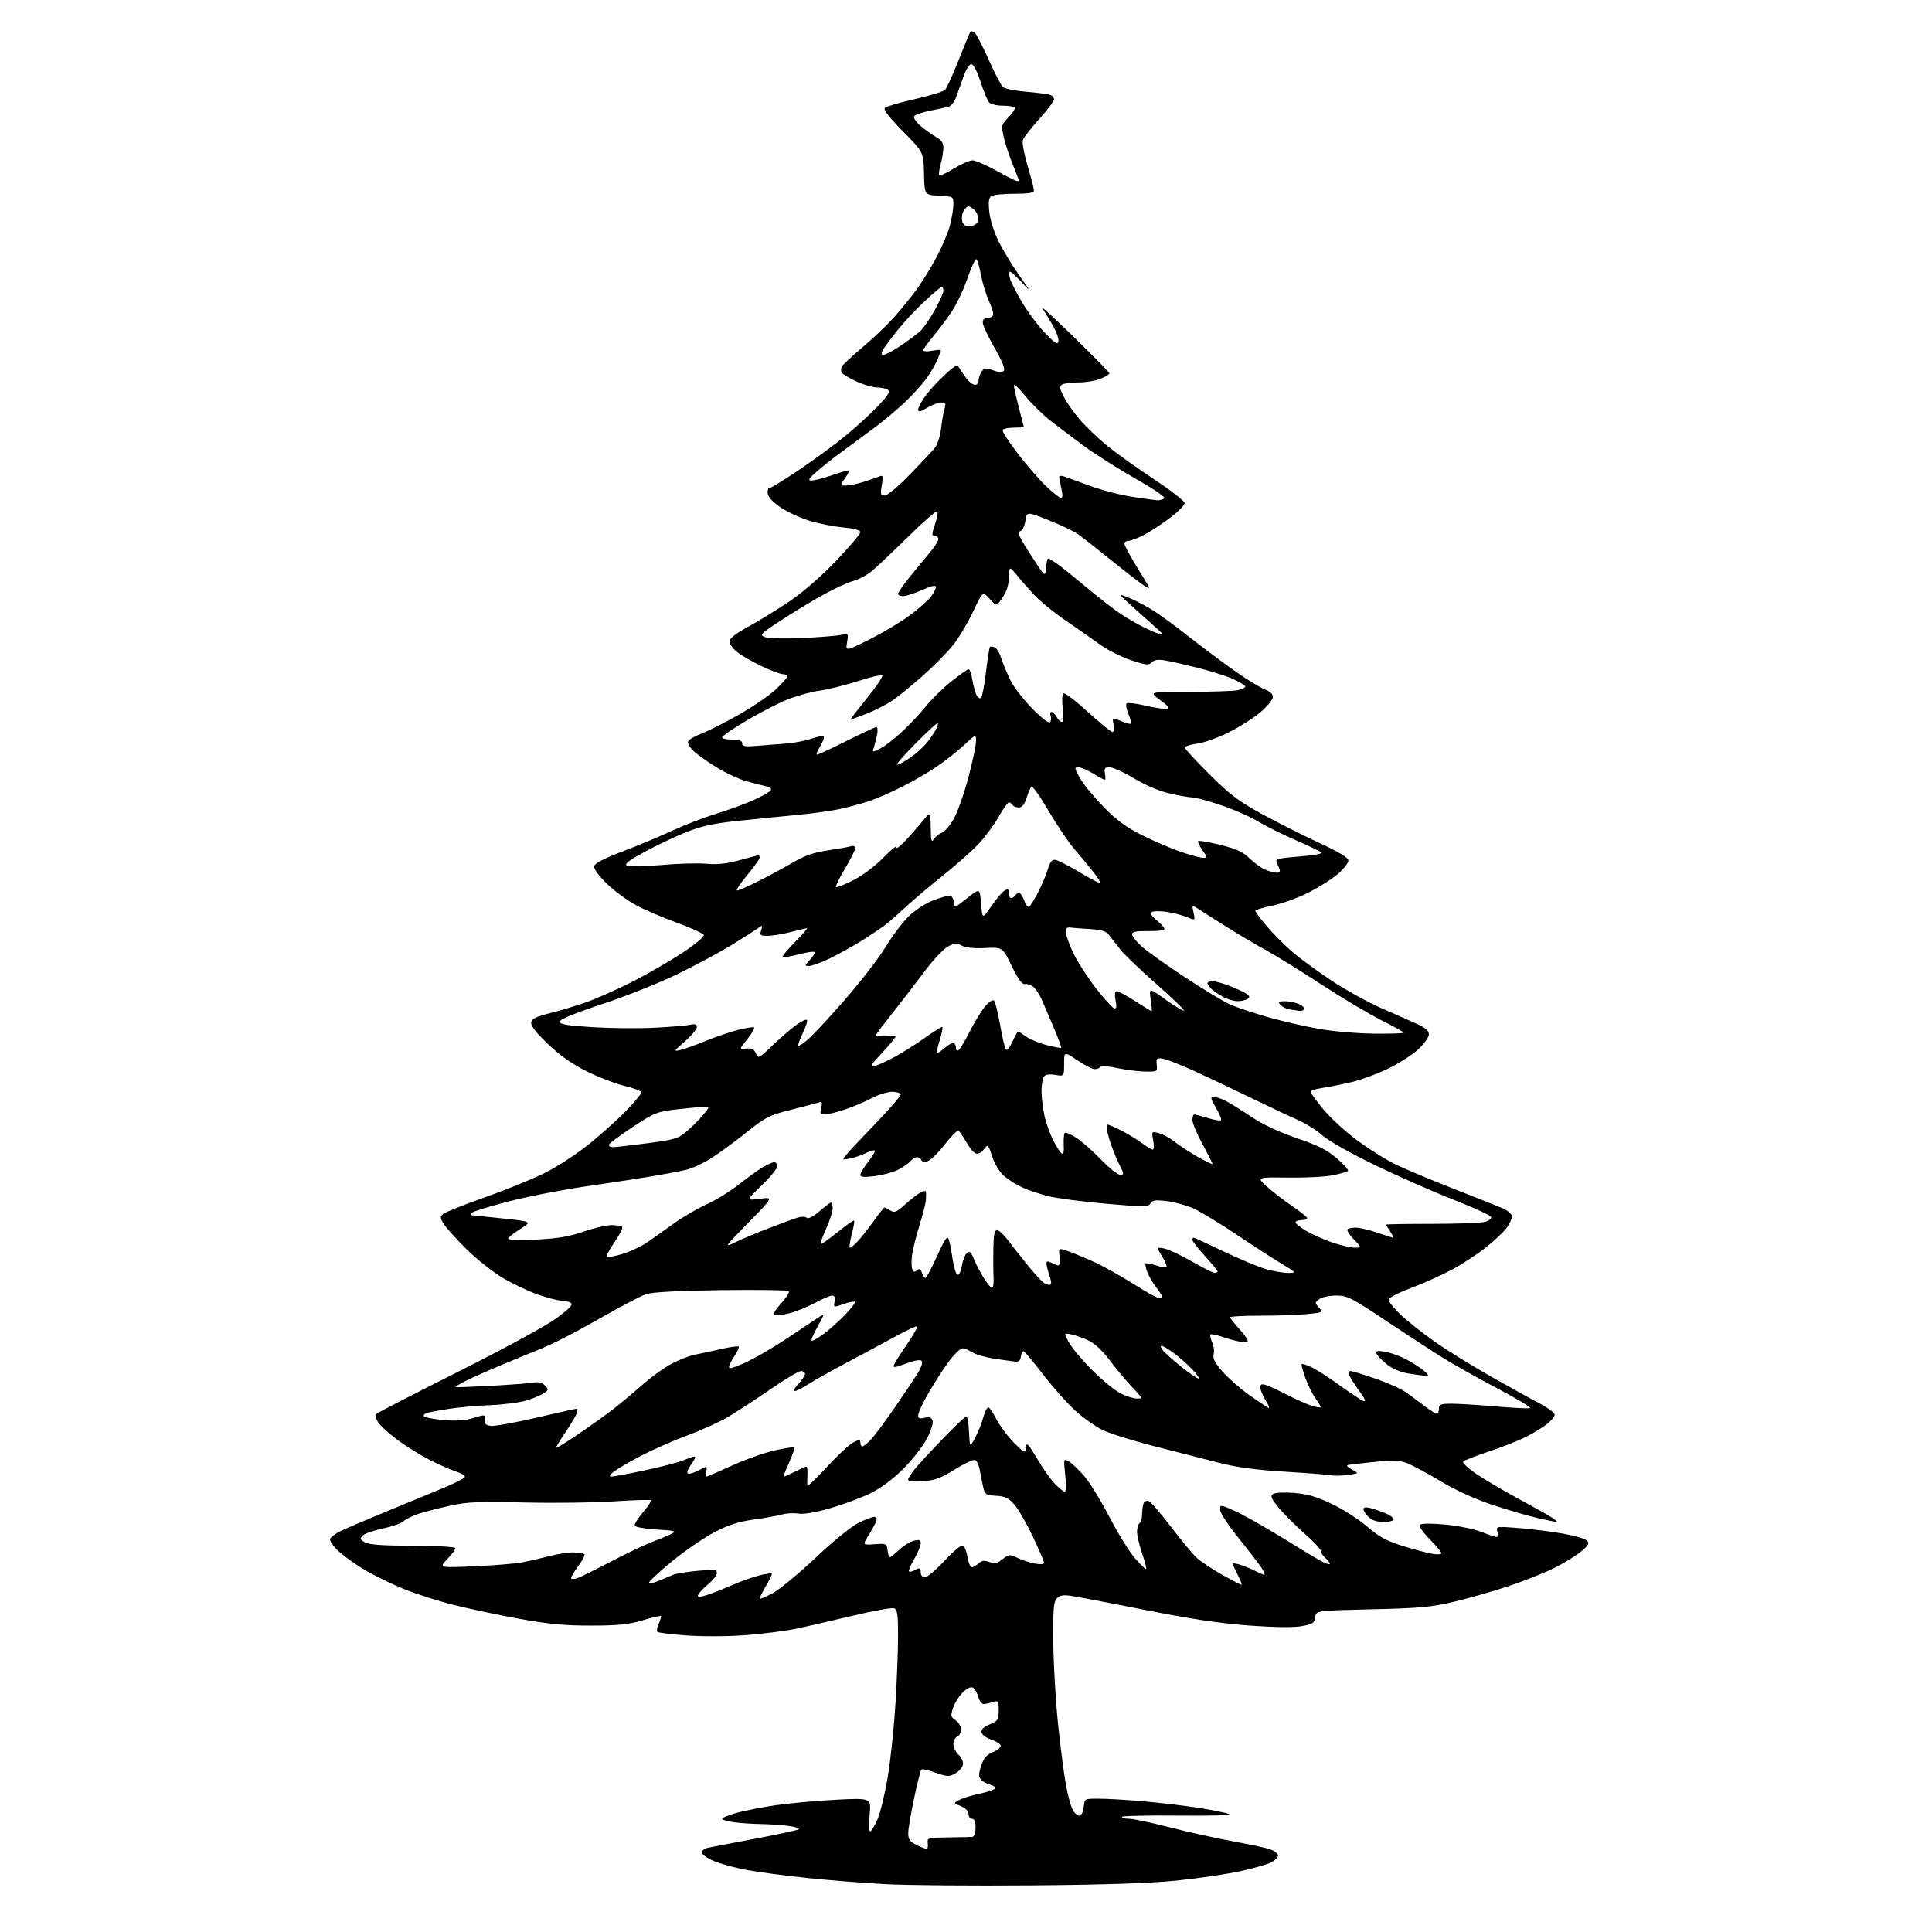 <?xml version="1.0" encoding="UTF-8" standalone="no"?>
<svg 
  version="1.1" 
  xmlns="http://www.w3.org/2000/svg" 
  xmlns:xlink="http://www.w3.org/1999/xlink" 
  xmlns:svg="http://www.w3.org/2000/svg"
  xmlns:rdf="http://www.w3.org/1999/02/22-rdf-syntax-ns#"
  xmlns:cc="http://creativecommons.org/ns#"
  xmlns:dc="http://purl.org/dc/elements/1.1/"
  viewBox="0 0 768 768"
  width="768"
  height="768"
>
<style>svg {background-color: white; }</style>"
<path stroke="none" fill="black" fill-rule="evenodd" d="M410.00,749.48C386.62,749.67 360.52,749.46 352.00,748.99C343.48,748.53 329.52,747.43 321.00,746.55C312.48,745.66 301.68,744.24 297.00,743.38C292.32,742.52 286.36,740.90 283.75,739.78C281.14,738.67 279.00,737.14 279.00,736.40C279.00,735.65 280.01,734.82 281.25,734.55C282.49,734.28 290.90,732.67 299.95,730.97C309.00,729.26 316.87,727.56 317.45,727.19C318.03,726.82 316.25,726.21 313.50,725.84C310.75,725.48 305.75,725.14 302.39,725.09C299.03,725.04 294.19,724.71 291.64,724.36C289.09,724.01 287.00,723.40 287.00,723.00C287.00,722.59 289.59,721.54 292.75,720.66C295.91,719.78 303.00,718.40 308.50,717.59C314.00,716.79 324.76,715.81 332.41,715.42C346.32,714.71 346.32,714.71 345.70,721.36C345.35,725.01 345.45,728.00 345.91,728.00C346.38,728.00 347.70,725.79 348.87,723.09C350.03,720.39 351.88,712.63 352.98,705.84C354.08,699.05 355.43,686.08 355.98,677.00C356.53,667.92 356.99,655.87 356.99,650.22C357.00,641.73 356.72,639.83 355.41,639.33C354.53,638.99 346.99,640.35 338.66,642.35C330.32,644.35 320.15,646.68 316.05,647.52C311.96,648.36 303.18,649.48 296.55,649.99C289.92,650.51 279.45,650.58 273.26,650.14C267.08,649.71 261.72,649.06 261.35,648.68C260.98,648.31 261.22,646.82 261.88,645.37C262.53,643.93 262.92,642.58 262.72,642.39C262.53,642.19 259.25,642.97 255.43,644.11C249.93,645.75 245.71,646.19 235.00,646.20C224.56,646.22 218.10,645.61 206.50,643.50C198.25,642.01 186.48,639.52 180.35,637.98C174.22,636.45 165.27,633.58 160.46,631.62C155.65,629.66 148.66,626.24 144.92,624.02C141.19,621.80 136.48,618.43 134.47,616.53C132.45,614.64 130.99,612.50 131.21,611.79C131.43,611.08 133.21,609.71 135.16,608.74C137.11,607.77 145.18,604.31 153.10,601.05C161.02,597.79 171.32,593.54 175.98,591.61C180.65,589.67 184.61,587.66 184.79,587.14C184.96,586.62 183.39,585.63 181.30,584.96C179.21,584.28 174.57,582.25 171.00,580.44C167.43,578.63 161.70,575.10 158.28,572.59C154.86,570.08 151.30,566.87 150.38,565.46C149.40,563.96 149.08,562.54 149.60,562.04C150.10,561.58 164.90,553.95 182.50,545.10C200.99,535.80 217.40,526.85 221.38,523.89C226.51,520.07 227.91,518.56 226.88,517.90C226.12,517.42 224.38,517.01 223.00,516.99C221.62,516.97 217.43,515.87 213.68,514.55C209.93,513.23 203.67,510.25 199.76,507.93C195.86,505.61 189.44,500.52 185.49,496.61C181.54,492.70 177.50,488.24 176.50,486.69C174.95,484.29 174.90,483.70 176.10,482.61C176.87,481.91 184.25,478.96 192.50,476.05C200.75,473.14 211.55,468.75 216.50,466.30C221.51,463.81 229.49,458.58 234.50,454.52C239.45,450.50 246.09,444.50 249.25,441.18C252.41,437.86 255.00,434.73 255.00,434.22C255.00,433.71 251.96,432.55 248.25,431.66C244.54,430.76 237.70,428.12 233.05,425.79C227.30,422.90 222.39,419.42 217.70,414.91C213.00,410.39 210.91,407.68 211.16,406.39C211.42,404.97 213.24,404.07 218.51,402.77C222.35,401.82 228.88,399.86 233.00,398.42C237.12,396.97 245.38,393.30 251.34,390.26C257.31,387.22 266.23,382.08 271.17,378.84C276.11,375.59 279.96,372.39 279.74,371.72C279.52,371.05 274.81,368.87 269.29,366.87C263.76,364.88 256.39,361.73 252.91,359.87C249.43,358.02 244.17,354.14 241.21,351.26C238.02,348.14 235.98,345.34 236.18,344.33C236.39,343.19 240.13,341.25 247.50,338.45C253.55,336.15 262.45,332.43 267.28,330.19C272.10,327.94 279.98,324.91 284.78,323.45C289.57,321.98 296.25,319.54 299.61,318.02C302.98,316.49 306.03,314.76 306.41,314.15C306.81,313.49 305.97,312.83 304.29,312.49C302.76,312.18 299.23,311.27 296.45,310.48C293.68,309.68 288.62,307.33 285.21,305.26C281.81,303.19 277.67,300.30 276.01,298.84C274.34,297.36 273.23,295.56 273.53,294.79C273.82,294.03 276.09,292.66 278.57,291.74C281.06,290.82 287.68,287.49 293.29,284.34C298.91,281.19 305.64,276.61 308.25,274.17C310.86,271.72 313.00,269.34 313.00,268.86C313.00,268.39 312.21,268.00 311.25,268.00C310.29,268.00 306.57,266.62 303.00,264.93C299.43,263.23 295.04,260.74 293.25,259.37C291.46,258.01 290.00,256.06 290.00,255.04C290.00,253.75 292.38,251.88 297.75,248.95C302.01,246.62 309.44,242.03 314.26,238.75C319.43,235.21 326.89,228.69 332.51,222.79C337.73,217.30 342.00,212.24 342.00,211.55C342.00,210.72 339.64,210.07 335.12,209.65C331.33,209.30 325.30,208.10 321.72,206.99C318.13,205.89 313.01,203.52 310.35,201.74C307.37,199.75 305.38,197.63 305.18,196.25C305.00,195.01 305.33,194.00 305.91,194.00C306.49,194.00 312.01,190.59 318.18,186.42C324.35,182.25 332.79,176.01 336.95,172.54C341.10,169.08 346.70,163.89 349.39,161.02C353.20,156.94 353.97,155.60 352.89,154.91C352.12,154.43 350.15,154.02 348.50,154.01C346.85,153.99 343.19,152.91 340.37,151.59C337.55,150.28 334.94,148.71 334.57,148.11C334.20,147.51 334.25,146.40 334.70,145.65C335.14,144.89 338.91,141.39 343.08,137.86C347.26,134.33 352.75,129.10 355.29,126.24C357.83,123.38 361.69,118.67 363.87,115.77C366.05,112.87 369.71,107.01 372.01,102.74C374.31,98.47 376.82,92.62 377.58,89.74C378.35,86.86 378.98,83.06 378.99,81.30C379.00,78.10 378.99,78.10 373.25,77.80C367.50,77.50 367.50,77.50 367.31,69.00C367.12,60.50 367.12,60.50 358.92,52.19C353.41,46.61 351.05,43.55 351.73,42.87C352.28,42.32 357.63,40.76 363.61,39.41C369.59,38.06 375.01,36.40 375.67,35.73C376.32,35.05 378.73,29.78 381.01,24.02C383.30,18.25 385.40,13.17 385.67,12.72C385.95,12.27 386.75,12.38 387.44,12.95C388.14,13.53 390.65,18.39 393.03,23.75C395.41,29.11 397.97,34.01 398.71,34.64C399.46,35.26 403.54,36.08 407.78,36.45C412.03,36.82 416.29,37.35 417.25,37.63C418.21,37.91 419.00,38.73 419.00,39.47C419.00,40.20 416.34,43.73 413.09,47.32C409.85,50.90 406.92,54.68 406.59,55.72C406.26,56.76 407.12,61.38 408.49,65.98C409.87,70.59 411.00,74.95 411.00,75.68C411.00,76.66 409.01,77.00 403.25,77.02C398.99,77.02 394.87,77.43 394.10,77.92C393.06,78.58 392.84,80.19 393.26,84.26C393.59,87.45 395.16,92.37 397.04,96.11C398.80,99.62 402.46,105.65 405.17,109.50C409.89,116.19 409.93,116.31 406.17,112.25C404.00,109.91 401.90,108.00 401.51,108.00C401.11,108.00 401.07,109.14 401.42,110.53C401.77,111.92 403.95,116.26 406.28,120.16C408.60,124.06 412.71,129.56 415.42,132.38C419.35,136.48 420.41,137.15 420.74,135.72C420.97,134.74 419.92,131.82 418.41,129.22C416.90,126.62 415.08,123.60 414.36,122.50C413.64,121.40 419.34,126.63 427.02,134.13C434.71,141.62 441.00,148.06 441.00,148.43C441.00,148.80 439.44,149.75 437.53,150.55C435.62,151.35 431.69,152.01 428.78,152.02C425.88,152.02 422.90,152.41 422.16,152.88C421.07,153.57 421.20,154.48 422.86,157.72C423.98,159.92 426.83,163.98 429.20,166.76C431.57,169.54 436.45,174.21 440.05,177.15C443.65,180.09 452.05,186.10 458.72,190.50C465.39,194.90 470.87,199.18 470.90,200.00C470.93,200.82 468.15,203.59 464.73,206.14C461.30,208.69 456.61,211.73 454.29,212.89C451.97,214.05 449.39,215.00 448.54,215.00C447.69,215.00 447.00,215.52 447.00,216.17C447.00,216.81 448.96,220.52 451.35,224.42C453.74,228.31 456.05,232.11 456.47,232.85C457.08,233.91 456.84,233.98 455.37,233.19C454.34,232.63 448.55,228.19 442.50,223.31C436.45,218.44 430.15,213.49 428.49,212.33C426.83,211.16 421.59,208.66 416.84,206.77C408.20,203.34 408.20,203.34 407.60,207.10C407.24,209.36 406.38,210.98 405.43,211.18C404.22,211.43 405.21,213.58 409.68,220.50C415.50,229.49 415.50,229.49 415.81,225.75C415.98,223.69 416.36,222.00 416.66,222.00C416.95,222.00 418.61,223.00 420.35,224.22C422.08,225.44 427.32,229.65 432.00,233.56C436.68,237.48 442.52,242.05 445.00,243.71C447.48,245.37 451.43,247.70 453.78,248.90C456.14,250.10 459.29,251.50 460.78,252.02C462.90,252.76 462.31,251.92 458.12,248.24C455.15,245.63 450.88,241.79 448.62,239.71C444.50,235.91 444.50,235.91 448.50,237.50C450.70,238.37 454.78,240.46 457.56,242.14C460.35,243.82 467.10,248.72 472.56,253.04C478.03,257.35 486.43,263.63 491.24,266.99C496.05,270.35 501.34,273.57 502.99,274.15C504.85,274.80 506.00,275.89 506.00,277.02C506.00,278.02 503.86,280.69 501.25,282.95C498.64,285.21 492.98,288.83 488.69,291.00C484.39,293.17 478.65,295.24 475.94,295.60C473.22,295.96 471.00,296.67 471.00,297.18C471.00,297.68 475.39,302.46 480.76,307.80C488.82,315.81 492.44,318.55 501.51,323.52C507.55,326.82 517.79,331.99 524.25,334.98C532.52,338.82 536.00,340.94 536.00,342.14C536.00,343.08 534.09,345.48 531.75,347.48C529.41,349.49 524.09,352.83 519.92,354.92C515.75,357.01 509.33,359.31 505.67,360.04C502.00,360.77 499.00,361.70 499.00,362.10C499.00,362.51 501.14,365.33 503.75,368.38C506.36,371.43 510.98,376.04 514.00,378.63C517.02,381.21 524.02,386.31 529.54,389.96C535.06,393.61 544.06,398.55 549.54,400.94C555.02,403.33 561.41,406.17 563.75,407.25C566.68,408.61 568.00,409.84 568.00,411.23C568.00,412.33 566.09,415.00 563.75,417.17C561.41,419.34 555.90,422.84 551.50,424.95C547.10,427.06 540.35,429.49 536.50,430.35C532.65,431.21 527.59,432.20 525.25,432.54C522.91,432.89 521.00,433.56 521.00,434.04C521.00,434.51 523.30,437.66 526.10,441.03C528.91,444.40 534.86,449.87 539.32,453.18C543.78,456.49 550.37,460.67 553.97,462.48C557.56,464.29 568.15,468.76 577.50,472.42C586.85,476.08 595.96,479.72 597.75,480.52C599.54,481.32 601.00,482.69 601.00,483.58C601.00,484.47 600.09,486.47 598.98,488.02C597.88,489.58 594.13,493.11 590.66,495.87C587.19,498.64 581.01,502.67 576.92,504.84C572.84,507.02 565.56,510.27 560.75,512.07C555.71,513.95 552.00,515.91 552.00,516.69C552.00,517.43 554.11,520.06 556.70,522.54C559.28,525.01 565.34,529.82 570.15,533.22C574.97,536.62 585.11,542.91 592.70,547.21C600.29,551.51 609.09,556.38 612.25,558.03C615.41,559.68 618.00,561.64 618.00,562.40C618.00,563.15 616.54,564.88 614.75,566.24C612.96,567.60 609.25,569.85 606.50,571.24C603.75,572.63 597.23,575.20 592.00,576.95C586.77,578.69 582.12,580.50 581.65,580.96C581.19,581.42 583.54,583.65 586.89,585.92C590.23,588.20 597.99,592.76 604.12,596.06C610.25,599.37 616.21,602.73 617.36,603.54C618.50,604.34 619.15,605.00 618.78,605.00C618.42,605.00 615.06,604.31 611.31,603.46C607.57,602.61 599.55,600.29 593.50,598.29C586.46,595.97 578.91,592.52 572.51,588.71C567.02,585.43 560.90,582.17 558.92,581.47C556.21,580.52 553.08,580.43 546.41,581.13C541.51,581.64 536.83,582.18 536.00,582.32C535.03,582.50 535.52,583.14 537.38,584.14C540.26,585.69 540.26,585.69 535.82,586.30C533.37,586.64 530.50,586.71 529.44,586.48C528.37,586.24 520.01,585.58 510.86,585.02C498.94,584.28 491.43,583.26 484.36,581.43C478.94,580.02 467.54,577.10 459.02,574.94C450.51,572.78 441.17,569.85 438.27,568.43C435.37,567.01 430.45,563.53 427.34,560.68C424.23,557.84 418.56,551.46 414.74,546.51C410.92,541.55 407.43,537.36 406.98,537.19C406.52,537.02 406.01,537.92 405.83,539.19C405.59,540.83 404.92,541.43 403.50,541.26C402.40,541.14 398.65,540.60 395.17,540.08C391.69,539.56 387.77,538.42 386.46,537.56C385.14,536.70 383.39,536.00 382.57,536.00C381.74,536.00 379.31,538.36 377.17,541.25C375.02,544.14 371.41,549.73 369.13,553.67C366.86,557.62 365.00,561.61 365.00,562.53C365.00,563.83 365.57,564.07 367.52,563.58C369.36,563.12 370.22,563.41 370.69,564.64C371.07,565.64 370.15,568.63 368.44,571.92C366.84,574.99 362.58,580.42 358.96,584.00C354.82,588.11 349.98,591.68 345.84,593.69C342.23,595.45 335.11,598.08 330.01,599.55C324.16,601.23 319.50,602.02 317.38,601.67C315.54,601.38 312.61,601.54 310.87,602.04C309.13,602.54 304.06,603.44 299.60,604.05C293.57,604.88 289.58,606.16 284.00,609.07C279.88,611.22 272.34,616.39 267.25,620.55C262.16,624.72 258.00,628.56 258.00,629.08C258.00,629.60 259.69,629.31 261.75,628.43C263.81,627.55 266.49,626.44 267.69,625.96C268.90,625.48 273.28,624.79 277.44,624.41C283.89,623.82 285.00,623.95 285.00,625.27C285.00,626.13 283.54,628.04 281.75,629.54C279.96,631.03 278.13,632.88 277.68,633.66C277.02,634.79 277.43,634.95 279.68,634.44C281.23,634.08 285.88,632.33 290.00,630.53C294.12,628.73 299.52,626.78 301.99,626.20C304.46,625.62 306.64,625.31 306.83,625.50C307.02,625.69 306.01,627.83 304.59,630.26C303.16,632.69 302.00,635.00 302.00,635.40C302.00,635.80 304.30,634.87 307.11,633.34C309.93,631.81 317.59,625.48 324.15,619.28C330.70,613.07 338.29,606.87 341.00,605.50C343.71,604.12 346.61,603.00 347.44,603.00C348.44,603.00 348.73,603.57 348.29,604.75C347.94,605.71 346.57,608.23 345.25,610.34C342.86,614.18 342.86,614.18 347.68,613.84C352.29,613.51 352.51,613.62 352.82,616.25C352.99,617.76 353.42,619.00 353.77,619.00C354.12,619.00 355.78,617.68 357.45,616.07C359.13,614.46 361.74,612.83 363.25,612.46C365.47,611.91 366.00,612.12 366.00,613.55C366.00,614.53 364.84,617.31 363.41,619.74C361.99,622.17 361.05,624.38 361.33,624.66C361.60,624.94 362.77,624.66 363.91,624.05C365.71,623.08 366.00,623.21 366.00,624.96C366.00,626.20 366.66,627.00 367.68,627.00C368.60,627.00 372.13,624.01 375.53,620.35C379.20,616.40 382.17,613.99 382.85,614.41C383.48,614.80 384.28,616.89 384.63,619.06C384.97,621.23 385.73,623.00 386.30,623.00C386.87,623.00 388.10,622.31 389.03,621.47C390.31,620.31 391.34,620.18 393.29,620.92C395.35,621.70 396.38,621.49 398.52,619.81C401.03,617.83 401.36,617.80 404.49,619.29C406.31,620.16 409.42,621.18 411.40,621.55C413.66,621.97 415.00,621.84 415.00,621.18C415.00,620.61 413.01,615.95 410.57,610.82C408.13,605.69 404.85,600.00 403.28,598.17C400.93,595.43 399.62,594.79 396.00,594.60C392.03,594.40 391.53,594.09 390.90,591.44C390.51,589.82 389.90,586.79 389.54,584.70C389.18,582.61 388.30,580.67 387.59,580.39C386.87,580.12 383.23,581.81 379.51,584.14C374.02,587.58 371.62,588.47 366.87,588.82C362.96,589.10 361.00,588.87 361.00,588.12C361.00,587.51 362.66,585.09 364.69,582.75C366.72,580.41 371.77,575.01 375.92,570.75C380.06,566.49 383.78,563.00 384.18,563.00C384.58,563.00 385.04,565.81 385.20,569.25C385.50,575.50 385.50,575.50 387.65,571.49C388.83,569.29 390.31,565.57 390.94,563.21C391.58,560.86 392.53,559.21 393.06,559.54C393.59,559.87 394.95,561.95 396.09,564.17C397.22,566.38 399.97,570.18 402.20,572.60C404.43,575.02 406.65,577.00 407.13,577.00C407.61,577.00 408.00,575.99 408.00,574.77C408.00,573.23 409.28,574.72 412.07,579.52C414.30,583.36 417.54,587.96 419.26,589.75C420.98,591.54 422.79,593.00 423.28,593.00C423.77,593.00 423.85,590.08 423.45,586.40C422.76,579.98 422.80,579.82 424.77,580.88C425.88,581.47 428.60,584.01 430.81,586.52C433.01,589.02 437.60,596.44 441.00,603.00C444.40,609.56 449.00,616.99 451.22,619.51C453.43,622.03 455.42,623.92 455.63,623.71C455.83,623.50 455.10,620.71 454.00,617.51C452.90,614.31 452.00,610.43 452.00,608.90C452.00,607.37 452.45,605.84 453.00,605.50C453.55,605.16 454.00,603.60 454.00,602.02C454.00,600.45 454.26,598.48 454.58,597.64C454.91,596.80 455.83,596.38 456.65,596.69C457.46,597.01 461.42,601.59 465.45,606.88C469.47,612.17 474.06,617.70 475.63,619.17C477.21,620.65 481.75,623.68 485.72,625.92C489.69,628.17 493.19,630.00 493.49,630.00C493.79,630.00 493.13,628.22 492.02,626.04C490.91,623.86 490.00,621.87 490.00,621.61C490.00,621.35 491.26,621.50 492.81,621.95C494.35,622.39 497.03,623.48 498.76,624.38C500.49,625.27 502.20,626.00 502.57,626.00C502.93,626.00 502.44,624.76 501.47,623.25C500.49,621.74 496.39,616.41 492.35,611.40C488.31,606.40 485.00,601.34 485.00,600.16C485.00,598.03 485.00,598.03 490.69,600.54C493.82,601.93 502.04,606.54 508.94,610.79C515.85,615.05 522.99,619.35 524.82,620.36C526.64,621.37 528.34,622.00 528.58,621.76C528.82,621.52 528.11,620.50 527.01,619.51C525.90,618.51 525.00,617.14 525.00,616.47C525.00,615.79 522.07,612.67 518.49,609.53C514.91,606.39 510.33,601.80 508.31,599.33C505.29,595.65 504.89,594.67 506.07,593.87C506.87,593.32 510.56,593.14 514.50,593.46C519.77,593.89 523.48,594.98 529.50,597.86C533.90,599.96 540.20,604.01 543.50,606.86C548.30,611.00 551.15,612.54 557.77,614.58C562.31,615.98 567.60,617.39 569.52,617.70C571.43,618.01 573.00,617.88 573.00,617.42C573.00,616.95 570.88,614.42 568.29,611.79C565.36,608.81 563.95,606.67 564.54,606.10C565.11,605.55 569.17,605.53 574.59,606.05C579.59,606.52 586.02,607.83 588.88,608.95C591.74,610.08 594.47,611.00 594.94,611.00C595.42,611.00 595.56,610.03 595.25,608.85C594.70,606.73 594.82,606.71 603.59,607.41C608.49,607.79 616.32,608.77 620.98,609.57C625.65,610.38 630.07,611.64 630.81,612.38C631.94,613.51 631.54,614.23 628.37,616.85C626.29,618.56 621.42,621.53 617.54,623.44C613.67,625.34 605.62,628.54 599.65,630.53C593.68,632.52 584.00,635.29 578.15,636.68C568.98,638.86 564.41,639.28 545.31,639.72C523.11,640.24 523.11,640.24 522.81,642.86C522.54,645.16 521.87,645.61 517.50,646.41C514.27,647.01 506.84,646.92 496.50,646.17C485.10,645.34 473.16,643.54 455.00,639.93C440.98,637.15 427.68,634.62 425.46,634.33C422.36,633.91 421.08,634.20 419.96,635.56C418.80,636.96 418.54,640.52 418.70,653.08C418.80,661.74 419.63,675.95 420.52,684.66C421.42,693.37 422.82,704.32 423.63,709.00C424.44,713.67 425.78,718.54 426.61,719.81C427.45,721.08 428.66,721.95 429.31,721.74C429.97,721.52 430.64,719.92 430.81,718.17C431.13,715.02 431.16,715.00 436.81,715.01C439.94,715.01 447.68,715.46 454.00,716.00C460.32,716.54 470.17,717.70 475.89,718.57C481.60,719.45 487.23,720.57 488.39,721.06C489.70,721.61 482.03,721.87 468.25,721.73C456.01,721.60 446.00,721.84 446.00,722.25C446.00,722.66 447.29,723.00 448.88,723.00C450.46,723.00 457.77,724.54 465.13,726.43C472.48,728.32 483.77,730.81 490.21,731.97C496.65,733.13 503.28,734.55 504.96,735.14C506.63,735.72 508.00,736.82 508.00,737.57C508.00,738.33 506.76,739.59 505.25,740.37C503.74,741.15 498.12,742.73 492.78,743.89C487.43,745.05 476.18,746.70 467.78,747.56C457.37,748.63 438.95,749.24 410.00,749.48zM368.31,734.98C368.76,734.99 368.98,733.99 368.81,732.75C368.51,730.57 368.78,730.50 377.00,730.41C381.68,730.37 386.02,730.25 386.65,730.16C387.28,730.07 387.80,728.42 387.80,726.50C387.80,724.17 387.33,723.00 386.40,723.00C385.63,723.00 385.00,722.15 385.00,721.12C385.00,719.97 383.82,718.76 381.98,717.99C378.95,716.74 378.95,716.74 381.44,715.45C382.81,714.74 386.41,713.64 389.45,713.01C392.48,712.38 395.22,711.46 395.52,710.96C395.83,710.47 394.96,709.78 393.58,709.43C392.21,709.09 390.55,708.16 389.89,707.37C388.97,706.26 389.00,705.03 390.03,701.91C391.04,698.85 392.18,697.53 394.77,696.45C396.64,695.67 398.00,694.49 397.78,693.83C397.56,693.18 395.83,692.12 393.94,691.48C392.05,690.84 390.35,689.57 390.17,688.64C389.95,687.51 391.01,686.48 393.42,685.47C396.69,684.10 397.00,683.62 397.00,679.92C397.00,676.17 396.83,675.92 394.75,676.58C393.51,676.98 391.87,677.34 391.10,677.40C390.32,677.45 389.33,676.19 388.89,674.59C388.45,672.98 387.51,671.31 386.80,670.88C386.00,670.38 384.50,671.06 382.78,672.71C381.28,674.15 379.52,676.92 378.88,678.86C377.82,682.06 377.92,682.53 379.86,683.82C381.04,684.60 382.00,686.27 382.00,687.51C382.00,688.76 381.32,690.05 380.50,690.36C379.68,690.68 379.00,692.01 379.00,693.31C379.00,694.62 379.92,696.52 381.04,697.54C382.17,698.56 382.96,700.30 382.79,701.41C382.63,702.52 381.27,704.12 379.77,704.96C377.29,706.35 376.58,706.32 371.93,704.67C369.12,703.67 366.56,703.10 366.25,703.41C365.94,703.72 364.65,708.82 363.39,714.74C362.12,720.66 361.06,726.91 361.04,728.63C361.01,731.17 361.60,732.05 364.25,733.35C366.04,734.23 367.87,734.96 368.31,734.98zM229.25,627.43C230.49,627.04 236.45,624.11 242.50,620.93C248.55,617.74 255.97,614.19 259.00,613.04C262.02,611.89 265.59,610.39 266.92,609.72C269.06,608.64 268.39,608.44 261.00,608.00C256.41,607.73 252.50,607.03 252.31,606.45C252.12,605.87 253.60,603.49 255.60,601.15C257.60,598.82 259.00,596.67 258.72,596.39C258.43,596.10 251.74,596.30 243.85,596.82C235.96,597.35 220.00,597.54 208.39,597.26C190.88,596.83 185.93,597.03 179.39,598.43C175.05,599.37 169.36,600.81 166.74,601.65C164.12,602.49 161.29,603.85 160.47,604.68C159.64,605.51 155.95,606.81 152.27,607.58C148.60,608.35 144.95,609.62 144.18,610.39C142.96,611.61 143.10,611.99 145.13,613.12C146.81,614.05 152.35,614.44 164.25,614.46C174.16,614.49 181.00,614.89 181.00,615.45C181.00,615.98 179.54,617.94 177.75,619.83C174.50,623.25 174.50,623.25 188.62,622.62C196.38,622.28 204.93,621.58 207.62,621.06C210.30,620.54 215.33,619.38 218.80,618.49C222.26,617.59 226.54,616.98 228.30,617.12C230.06,617.27 231.85,617.56 232.28,617.77C232.71,617.98 231.70,620.01 230.03,622.27C228.36,624.54 227.00,626.79 227.00,627.26C227.00,627.74 228.01,627.82 229.25,627.43zM550.00,605.00C547.33,605.00 545.33,604.33 544.00,603.00C542.90,601.90 542.00,600.50 542.00,599.89C542.00,599.19 542.98,599.03 544.69,599.46C546.18,599.83 548.88,600.76 550.69,601.52C552.51,602.28 554.00,603.37 554.00,603.95C554.00,604.53 552.20,605.00 550.00,605.00zM328.63,583.21C332.82,578.66 337.53,574.26 339.12,573.44C341.69,572.11 342.00,572.11 342.00,573.47C342.00,574.31 342.37,575.00 342.81,575.00C343.26,575.00 344.79,573.76 346.21,572.25C347.62,570.74 351.90,565.00 355.70,559.50C359.50,554.00 363.65,547.78 364.93,545.68C366.33,543.37 366.89,541.49 366.34,540.94C365.79,540.39 363.31,540.84 360.09,542.06C355.95,543.63 354.88,543.77 355.30,542.67C355.60,541.89 357.92,538.21 360.46,534.50C363.00,530.79 364.86,527.53 364.59,527.26C364.32,526.99 360.59,528.70 356.30,531.07C352.01,533.43 343.32,538.11 337.00,541.46C330.68,544.81 323.60,548.78 321.27,550.28C318.94,551.78 316.50,553.00 315.83,553.00C315.17,553.00 315.84,551.74 317.31,550.20C318.79,548.65 320.00,546.85 320.00,546.20C320.00,545.54 319.29,545.00 318.41,545.00C317.54,545.00 312.02,548.30 306.16,552.33C300.30,556.36 292.80,561.26 289.50,563.22C286.20,565.18 279.00,568.45 273.50,570.49C268.00,572.53 259.68,576.18 255.00,578.61C250.32,581.03 245.38,583.91 244.00,584.99C242.33,586.30 242.00,586.96 243.00,586.97C243.82,586.98 249.82,585.86 256.31,584.48C262.81,583.10 269.73,581.31 271.68,580.49C273.64,579.67 275.65,579.00 276.15,579.00C276.65,579.00 276.07,580.34 274.85,581.99C273.64,583.63 272.95,585.28 273.32,585.65C273.69,586.02 275.23,585.70 276.75,584.94C278.26,584.19 279.91,583.38 280.40,583.15C280.90,582.92 281.05,583.69 280.75,584.87C280.44,586.04 280.44,587.00 280.74,587.00C281.04,587.00 285.61,585.03 290.89,582.62C296.18,580.21 303.82,577.49 307.88,576.58C311.93,575.67 315.47,575.13 315.73,575.40C315.99,575.66 315.06,578.38 313.66,581.44C312.26,584.50 311.33,587.00 311.60,587.00C311.86,587.00 313.84,586.10 316.00,585.00C318.16,583.90 320.20,583.00 320.54,583.00C320.88,583.00 321.07,584.46 320.98,586.25C320.88,588.04 320.85,589.95 320.91,590.50C320.98,591.05 324.45,587.77 328.63,583.21zM228.75,570.86C233.01,568.00 239.20,563.62 242.50,561.13C245.80,558.64 251.40,554.00 254.95,550.83C258.50,547.66 263.90,543.75 266.95,542.14C270.00,540.53 274.07,538.92 276.00,538.56C277.93,538.20 282.56,537.20 286.30,536.34C290.04,535.47 293.34,535.01 293.64,535.30C293.93,535.60 293.01,537.57 291.58,539.67C290.07,541.88 289.43,543.64 290.06,543.85C290.65,544.05 294.04,542.78 297.60,541.02C301.16,539.27 307.55,535.54 311.79,532.74C316.03,529.93 321.44,526.33 323.81,524.73C328.12,521.82 328.12,521.82 324.96,527.41C323.23,530.49 322.23,533.00 322.75,533.00C323.27,533.00 325.45,531.70 327.60,530.12C329.74,528.53 333.50,525.17 335.94,522.64C338.38,520.11 340.14,517.80 339.84,517.51C339.55,517.22 337.51,517.61 335.31,518.39C331.33,519.79 331.32,519.79 331.77,517.40C332.09,515.77 331.77,515.00 330.79,515.00C330.00,515.00 326.91,516.32 323.93,517.93C320.94,519.54 316.39,521.39 313.81,522.03C311.23,522.68 308.57,523.02 307.89,522.80C307.12,522.54 308.09,520.79 310.47,518.17C312.57,515.85 313.95,513.62 313.56,513.22C313.16,512.83 301.06,512.66 286.67,512.85C269.36,513.09 259.27,513.63 256.87,514.45C254.87,515.13 247.67,518.85 240.87,522.73C234.07,526.60 225.80,531.09 222.50,532.71C219.20,534.33 214.93,536.26 213.00,536.99C211.07,537.73 204.88,540.27 199.24,542.65C193.59,545.03 187.13,547.91 184.89,549.06C182.64,550.20 180.96,551.25 181.15,551.39C181.34,551.52 187.80,551.29 195.50,550.87C203.20,550.44 210.72,549.87 212.21,549.58C213.96,549.25 215.51,549.65 216.57,550.72C218.10,552.25 218.09,552.46 216.38,553.71C215.36,554.45 212.28,555.77 209.52,556.64C206.76,557.50 200.22,558.37 195.00,558.57C189.78,558.77 182.35,559.43 178.50,560.04C174.65,560.65 170.71,561.37 169.74,561.65C168.76,561.92 168.21,562.52 168.49,562.99C168.78,563.45 172.27,564.12 176.26,564.48C181.38,564.93 184.88,564.70 188.22,563.67C192.84,562.24 192.93,562.26 192.72,564.36C192.55,566.01 193.12,566.57 195.18,566.81C196.65,566.98 204.75,565.52 213.18,563.56C221.60,561.60 228.82,560.00 229.22,560.00C229.61,560.00 229.66,560.79 229.32,561.75C228.98,562.71 226.97,566.08 224.85,569.24C222.73,572.39 221.00,575.22 221.00,575.52C221.00,575.82 224.49,573.72 228.75,570.86zM571.15,562.00C571.62,562.00 572.00,561.10 572.00,560.00C572.00,558.27 572.67,558.00 576.95,558.00C579.67,558.00 587.55,558.48 594.47,559.08C601.39,559.67 607.57,559.98 608.21,559.76C608.85,559.55 603.12,556.08 595.48,552.06C587.83,548.04 577.96,542.49 573.54,539.73C569.12,536.97 558.85,530.28 550.72,524.86C537.16,515.82 535.53,515.00 531.16,515.00C528.53,515.00 525.51,515.63 524.45,516.41C522.61,517.76 522.60,517.90 524.29,519.76C526.01,521.67 525.91,521.72 519.88,522.36C516.48,522.71 508.15,523.00 501.35,523.00C494.56,523.00 489.00,523.28 489.00,523.63C489.00,523.97 490.57,526.00 492.50,528.13C494.43,530.26 496.00,532.44 496.00,532.98C496.00,533.54 494.62,533.68 492.75,533.32C490.96,532.97 487.74,532.08 485.59,531.33C483.45,530.59 481.46,530.21 481.18,530.49C480.90,530.76 481.20,532.14 481.84,533.55C482.48,534.96 482.76,537.12 482.45,538.35C482.03,540.02 482.95,541.80 486.05,545.32C488.34,547.92 492.98,552.00 496.36,554.37C499.74,556.75 503.15,559.06 503.94,559.52C504.85,560.05 504.57,559.04 503.19,556.81C501.99,554.86 501.00,552.50 501.00,551.56C501.00,550.26 501.52,550.03 503.25,550.58C504.49,550.97 508.43,552.80 512.01,554.65C515.59,556.49 519.98,558.42 521.76,558.93C523.54,559.44 525.00,559.62 525.00,559.33C525.00,559.05 524.05,557.48 522.89,555.85C521.74,554.23 519.95,550.59 518.91,547.76C517.88,544.94 517.22,542.45 517.44,542.23C517.66,542.01 519.45,542.60 521.43,543.53C523.40,544.47 528.69,547.88 533.16,551.12C537.64,554.35 541.74,557.00 542.28,557.00C542.81,557.00 542.50,555.99 541.60,554.75C540.69,553.51 539.07,551.15 537.98,549.50C536.90,547.85 536.01,546.16 536.00,545.75C536.00,545.34 536.41,545.00 536.92,545.00C537.43,545.00 541.77,546.34 546.58,547.97C551.38,549.61 556.93,552.08 558.91,553.48C560.88,554.87 564.25,557.36 566.40,559.01C568.54,560.65 570.68,562.00 571.15,562.00zM451.96,555.96C454.28,556.00 454.16,555.72 449.90,551.25C447.41,548.64 443.48,543.92 441.16,540.76C438.79,537.53 435.31,534.19 433.22,533.13C431.18,532.09 427.98,530.92 426.13,530.52C422.75,529.79 422.75,529.79 425.01,533.80C426.25,536.00 430.46,540.99 434.38,544.87C438.30,548.76 443.30,552.83 445.50,553.93C447.70,555.02 450.61,555.94 451.96,555.96zM476.45,548.00C476.97,548.00 475.84,546.37 473.95,544.38C472.05,542.38 468.74,539.46 466.60,537.88C464.45,536.29 462.25,535.00 461.69,535.00C461.14,535.00 461.55,535.97 462.60,537.15C463.64,538.33 466.98,541.26 470.00,543.65C473.02,546.04 475.93,548.00 476.45,548.00zM566.50,546.85C565.40,546.80 562.30,546.40 559.61,545.95C556.65,545.45 553.33,544.00 551.18,542.25C549.22,540.68 547.43,538.78 547.18,538.04C546.84,537.01 547.59,536.83 550.39,537.29C552.40,537.61 556.01,538.86 558.40,540.06C560.80,541.26 564.05,543.29 565.63,544.58C568.11,546.61 568.23,546.92 566.50,546.85zM460.70,516.00C461.41,516.00 462.00,515.74 462.00,515.43C462.00,515.12 460.91,513.43 459.57,511.68C458.23,509.93 456.64,507.19 456.04,505.61C455.44,504.02 455.15,502.52 455.41,502.26C455.66,502.01 457.50,502.34 459.50,503.00C461.50,503.66 463.38,503.95 463.68,503.65C463.98,503.35 463.20,501.43 461.93,499.39C459.64,495.68 459.64,495.68 462.82,496.31C464.58,496.67 469.54,498.99 473.85,501.48C478.17,503.96 482.21,506.00 482.85,506.00C483.48,506.00 484.00,505.73 484.00,505.39C484.00,505.05 481.75,502.32 479.00,499.31C476.25,496.30 474.00,493.43 474.00,492.92C474.00,492.41 474.23,492.00 474.51,492.00C474.79,492.00 480.07,494.43 486.26,497.40C492.44,500.36 499.94,503.51 502.93,504.40C505.92,505.28 509.97,506.00 511.93,506.00C515.50,505.99 515.50,505.99 509.50,502.38C506.20,500.39 498.10,495.15 491.50,490.73C484.90,486.31 477.25,481.67 474.50,480.42C471.75,479.17 466.96,477.85 463.86,477.47C459.26,476.92 458.05,477.09 457.32,478.39C456.51,479.83 454.91,479.84 439.48,478.48C430.15,477.66 419.86,476.31 416.62,475.48C413.37,474.65 408.87,473.15 406.61,472.14C404.35,471.14 401.07,469.11 399.32,467.63C397.38,465.99 395.48,462.95 394.44,459.82C392.75,454.74 392.72,454.71 391.08,456.90C390.08,458.23 388.80,458.86 387.87,458.50C387.01,458.18 385.32,456.14 384.11,453.98C382.90,451.83 381.51,449.81 381.02,449.51C380.54,449.21 378.08,451.65 375.56,454.92C373.04,458.19 369.99,461.18 368.79,461.57C367.46,461.99 366.44,461.82 366.21,461.13C366.00,460.51 365.25,460.00 364.54,460.00C363.83,460.00 362.66,460.71 361.94,461.57C361.22,462.44 359.02,463.97 357.06,464.97C355.09,465.97 350.90,467.12 347.74,467.51C343.50,468.04 342.00,467.91 342.00,467.01C342.00,466.34 343.40,464.01 345.12,461.85C346.84,459.68 348.00,457.67 347.71,457.38C347.42,457.09 345.91,457.51 344.34,458.31C342.78,459.11 339.93,460.09 338.00,460.50C334.50,461.23 334.50,461.23 336.99,458.37C338.36,456.79 343.64,451.18 348.74,445.89C353.83,440.60 358.00,435.77 358.00,435.14C358.00,434.51 356.49,434.00 354.65,434.00C352.81,434.00 349.17,435.13 346.56,436.52C343.95,437.91 339.17,439.93 335.94,441.02C332.71,442.11 329.10,443.00 327.92,443.00C326.11,443.00 325.88,442.60 326.44,440.37C327.04,437.99 326.89,437.80 324.80,438.42C323.54,438.80 318.54,440.11 313.70,441.34C305.79,443.35 304.07,444.24 296.70,450.16C292.19,453.79 285.95,458.38 282.82,460.36C279.70,462.35 275.20,464.43 272.82,465.00C270.45,465.57 264.45,466.72 259.50,467.55C254.55,468.38 242.62,470.20 233.00,471.59C223.38,472.98 209.43,475.70 202.00,477.64C194.57,479.58 188.07,481.58 187.55,482.08C186.95,482.66 186.95,483.02 187.55,483.07C188.07,483.10 193.68,483.69 200.00,484.37C211.50,485.60 211.50,485.60 206.78,488.55C204.19,490.17 202.05,491.90 202.03,492.40C202.01,492.91 206.84,493.06 213.25,492.74C221.72,492.33 226.33,491.55 231.92,489.59C236.01,488.17 241.04,487.00 243.12,487.00C245.19,487.00 247.11,487.36 247.38,487.81C247.65,488.25 246.25,490.95 244.26,493.80C242.28,496.65 240.91,499.24 241.23,499.56C241.54,499.88 244.19,499.43 247.12,498.56C250.04,497.69 254.25,495.80 256.47,494.35C258.68,492.91 263.49,489.53 267.14,486.85C270.79,484.17 276.87,480.58 280.64,478.87C284.41,477.16 290.20,473.62 293.50,471.01C296.80,468.39 301.07,465.30 303.00,464.13C304.93,462.96 307.06,462.01 307.75,462.00C308.44,462.00 309.00,462.72 309.00,463.61C309.00,464.50 306.19,467.93 302.75,471.24C296.51,477.26 296.51,477.26 302.00,476.54C307.50,475.82 307.50,475.82 297.50,486.01C288.20,495.48 287.80,496.04 291.85,494.03C294.24,492.84 300.31,490.27 305.35,488.33C310.38,486.38 315.69,484.43 317.15,484.00C318.61,483.55 320.20,483.60 320.71,484.11C321.26,484.66 323.25,483.62 325.72,481.51C327.97,479.58 330.08,478.00 330.41,478.00C330.73,478.00 331.00,479.07 331.00,480.38C331.00,481.69 329.83,485.32 328.40,488.44C326.97,491.57 325.98,494.31 326.20,494.53C326.42,494.76 329.42,492.66 332.87,489.87C336.32,487.08 339.31,484.98 339.53,485.20C339.75,485.41 339.31,487.93 338.55,490.80C337.80,493.66 337.51,496.00 337.90,496.00C338.30,496.00 339.76,494.76 341.14,493.25C342.52,491.74 345.35,488.14 347.41,485.25C349.48,482.36 351.36,480.00 351.60,480.00C351.83,480.00 352.88,480.54 353.93,481.19C355.56,482.21 356.41,481.86 359.83,478.77C362.03,476.79 364.76,474.66 365.91,474.05C367.06,473.43 368.05,473.28 368.11,473.71C368.17,474.15 368.15,475.62 368.06,477.00C367.96,478.38 366.83,482.88 365.53,487.00C364.24,491.12 362.91,496.38 362.59,498.67C362.27,500.96 362.28,503.56 362.62,504.45C363.07,505.64 363.57,505.77 364.53,504.97C365.51,504.16 365.99,504.40 366.48,505.95C366.84,507.08 367.46,508.00 367.86,508.00C368.26,508.00 370.34,504.10 372.48,499.34C375.52,492.60 376.54,491.11 377.10,492.59C377.50,493.64 378.20,497.17 378.66,500.43C379.12,503.68 380.00,506.51 380.62,506.71C381.25,506.92 382.00,505.38 382.36,503.17C382.70,501.02 383.60,498.74 384.36,498.11C385.47,497.20 386.00,497.62 387.02,500.23C387.73,502.03 389.47,505.41 390.90,507.75C392.33,510.08 393.88,512.00 394.34,512.00C394.80,512.00 395.08,510.09 394.96,507.75C394.83,505.41 394.79,500.24 394.87,496.25C394.96,490.98 395.36,489.00 396.32,489.00C397.05,489.00 398.96,490.74 400.57,492.86C402.18,494.99 405.87,499.67 408.76,503.26C411.65,506.85 414.76,510.08 415.65,510.42C416.55,510.77 417.50,510.83 417.76,510.57C418.02,510.31 417.73,508.66 417.12,506.90C416.50,505.14 416.00,503.08 416.00,502.32C416.00,501.26 416.45,501.17 417.93,501.96C419.00,502.53 420.26,503.00 420.73,503.00C421.21,503.00 421.41,501.43 421.19,499.51C420.78,496.01 420.78,496.01 424.64,497.38C426.76,498.13 431.43,500.07 435.00,501.70C438.57,503.32 445.53,507.20 450.45,510.32C455.37,513.45 459.98,516.00 460.70,516.00zM538.45,495.97C541.39,496.00 541.39,496.00 538.18,492.68C536.41,490.86 535.27,489.06 535.65,488.68C536.03,488.31 537.54,488.00 539.01,488.00C540.48,488.00 544.30,488.90 547.50,490.00C550.70,491.10 553.52,492.00 553.77,492.00C554.02,492.00 553.50,490.89 552.62,489.54C551.73,488.18 551.00,486.94 551.00,486.79C551.00,486.63 559.21,486.50 569.25,486.50C579.29,486.50 588.77,486.15 590.32,485.71C591.87,485.28 592.97,484.40 592.76,483.77C592.54,483.13 585.87,480.07 577.93,476.96C570.00,473.86 555.91,467.65 546.63,463.17C537.06,458.54 528.02,453.45 525.75,451.39C523.54,449.40 519.21,446.66 516.12,445.30C513.03,443.95 504.65,439.99 497.50,436.52C490.35,433.04 480.00,428.14 474.50,425.63C469.00,423.12 463.38,420.94 462.00,420.78C459.81,420.53 459.54,420.84 459.82,423.25C460.13,425.92 460.00,426.00 455.32,425.96C452.67,425.95 447.68,425.32 444.23,424.59C440.75,423.84 437.73,423.63 437.43,424.12C437.13,424.60 436.12,425.00 435.18,425.00C434.24,425.00 431.12,423.41 428.24,421.47C423.00,417.95 423.00,417.95 423.00,422.91C423.00,427.87 423.00,427.87 419.40,427.29C416.89,426.88 415.53,427.13 414.92,428.10C414.43,428.87 414.02,431.39 414.02,433.70C414.01,436.01 414.51,440.29 415.12,443.20C415.74,446.12 417.31,450.61 418.61,453.18C419.90,455.75 421.44,458.15 422.03,458.52C422.73,458.95 423.01,457.78 422.85,455.11C422.72,452.88 422.92,450.75 423.29,450.38C423.66,450.01 425.76,450.90 427.97,452.36C430.17,453.82 434.57,457.71 437.74,461.00C440.91,464.29 444.30,466.99 445.27,467.00C446.90,467.00 446.87,466.66 444.86,462.75C443.66,460.41 441.90,455.91 440.93,452.75C439.97,449.59 439.61,447.00 440.12,447.00C440.64,447.00 443.19,448.09 445.78,449.42C448.38,450.75 452.05,453.00 453.94,454.42C455.84,455.84 457.77,457.00 458.24,457.00C458.71,457.00 458.78,455.36 458.41,453.36C457.73,449.74 457.75,449.72 460.61,450.42C462.20,450.81 465.08,452.38 467.02,453.92C468.95,455.46 473.11,458.18 476.27,459.96C479.42,461.74 482.00,462.95 482.00,462.66C482.00,462.36 480.21,458.83 478.01,454.81C475.82,450.79 474.02,446.49 474.01,445.25C474.01,444.01 474.34,443.00 474.75,443.01C475.16,443.02 477.60,443.66 480.16,444.44C482.72,445.21 485.07,445.60 485.37,445.29C485.68,444.99 484.78,442.77 483.37,440.37C481.21,436.69 481.07,436.00 482.45,436.00C483.36,436.00 485.54,436.74 487.30,437.65C489.06,438.55 493.65,441.41 497.50,443.99C501.97,446.99 508.47,450.04 515.50,452.44C524.08,455.36 527.60,457.15 531.49,460.53C534.23,462.91 536.20,465.14 535.86,465.47C535.53,465.81 532.83,466.58 529.88,467.18C526.92,467.79 518.88,468.21 512.00,468.12C499.50,467.95 499.50,467.95 503.50,471.58C505.70,473.58 510.06,476.96 513.19,479.10C516.32,481.24 519.16,483.44 519.50,484.00C519.85,484.57 519.02,485.00 517.56,485.00C516.15,485.00 515.00,485.41 515.00,485.90C515.00,486.40 516.93,487.94 519.28,489.32C521.64,490.70 526.25,492.75 529.53,493.88C532.81,495.01 536.83,495.95 538.45,495.97zM243.79,456.00C244.78,456.00 250.92,455.30 257.45,454.44C268.26,453.03 269.64,452.61 273.02,449.69C275.07,447.94 277.96,445.04 279.46,443.25C282.18,440.00 282.18,440.00 279.84,440.01C278.55,440.01 273.71,440.45 269.09,440.98C261.13,441.90 260.17,442.28 251.34,448.11C246.20,451.49 242.00,454.65 242.00,455.13C242.00,455.61 242.81,456.00 243.79,456.00zM346.87,424.00C347.52,424.00 350.77,422.63 354.09,420.96C357.40,419.28 363.28,415.65 367.16,412.89C371.03,410.13 374.38,408.05 374.60,408.27C374.82,408.49 374.34,410.86 373.54,413.54C372.73,416.22 372.21,418.54 372.38,418.71C372.54,418.87 373.96,417.91 375.53,416.56C377.09,415.22 378.74,414.34 379.19,414.62C379.63,414.89 380.00,415.79 380.00,416.62C380.00,417.44 380.46,417.83 381.02,417.48C381.59,417.14 383.58,413.80 385.46,410.08C387.34,406.36 390.09,401.86 391.57,400.09C393.13,398.25 394.65,397.25 395.16,397.76C395.64,398.24 396.73,402.66 397.59,407.57C398.44,412.48 399.48,416.85 399.90,417.28C400.32,417.71 401.48,416.25 402.49,414.03C403.49,411.81 404.48,410.00 404.69,410.00C404.91,410.00 406.30,410.90 407.79,412.00C409.28,413.09 412.97,414.63 416.00,415.41C419.02,416.20 421.64,416.69 421.82,416.51C422.00,416.33 420.74,412.88 419.02,408.84C417.30,404.80 415.18,399.83 414.31,397.78C413.44,395.73 411.93,393.34 410.96,392.46C409.99,391.59 408.44,391.01 407.51,391.18C406.29,391.41 404.83,389.45 402.17,384.00C398.50,376.50 398.50,376.50 391.62,376.85C387.26,377.07 383.85,376.72 382.32,375.90C380.25,374.80 379.41,374.86 376.70,376.34C374.94,377.30 370.58,382.00 367.02,386.79C363.45,391.58 358.02,398.65 354.95,402.50C351.87,406.35 349.00,410.12 348.55,410.87C347.90,411.96 348.58,412.15 351.87,411.84C354.14,411.62 356.00,411.71 356.00,412.03C356.00,412.35 354.54,414.22 352.75,416.18C350.96,418.14 348.64,420.70 347.60,421.87C346.49,423.10 346.19,424.00 346.87,424.00zM306.98,415.67C310.02,412.76 314.22,409.12 316.32,407.58C318.41,406.05 320.41,405.08 320.75,405.42C321.10,405.76 320.37,408.11 319.14,410.64C317.91,413.17 317.10,415.43 317.33,415.66C317.56,415.89 319.24,414.83 321.07,413.29C322.90,411.76 329.51,404.65 335.77,397.50C342.02,390.35 349.32,380.90 352.00,376.50C354.68,372.10 358.84,366.58 361.25,364.22C363.68,361.85 367.94,359.07 370.82,357.97C373.68,356.89 376.66,356.00 377.44,356.00C378.23,356.00 379.01,357.12 379.18,358.48C379.50,360.97 379.50,360.97 384.50,357.00C389.50,353.04 389.50,353.04 390.00,359.22C390.50,365.39 390.50,365.39 394.00,360.29C395.93,357.48 398.29,354.69 399.25,354.08C400.70,353.17 401.00,353.33 401.00,354.99C401.00,356.10 401.42,357.00 401.94,357.00C402.46,357.00 403.16,356.55 403.50,356.00C403.84,355.45 404.56,355.00 405.11,355.00C405.66,355.00 406.57,356.35 407.15,358.00C407.72,359.65 408.61,360.74 409.12,360.43C409.62,360.11 411.23,357.53 412.68,354.68C414.14,351.83 415.87,347.70 416.54,345.50C417.47,342.45 418.20,341.58 419.63,341.84C420.66,342.02 424.82,344.16 428.88,346.59C432.93,349.01 436.68,351.00 437.19,351.00C437.71,351.00 436.42,348.86 434.33,346.25C432.24,343.64 428.79,339.48 426.65,337.00C424.52,334.52 420.06,327.86 416.74,322.19C413.43,316.52 410.38,312.25 409.98,312.69C409.57,313.14 408.70,315.19 408.04,317.25C407.22,319.81 406.26,321.00 404.98,321.00C403.96,321.00 402.84,320.55 402.50,320.00C402.16,319.45 401.50,319.00 401.04,319.00C400.57,319.00 398.76,321.53 397.01,324.63C395.27,327.73 391.73,332.52 389.17,335.29C386.60,338.05 380.28,343.68 375.13,347.79C369.98,351.91 363.45,357.41 360.63,360.02C357.81,362.63 354.15,365.86 352.50,367.19C350.85,368.53 346.39,371.56 342.58,373.93C338.77,376.30 332.92,379.54 329.58,381.12C326.24,382.70 322.63,384.00 321.58,384.00C319.79,384.00 319.82,383.82 322.00,381.50C323.29,380.13 324.09,378.75 323.78,378.44C323.47,378.13 320.60,378.56 317.40,379.40C314.20,380.24 311.37,380.70 311.10,380.43C310.83,380.17 313.05,377.49 316.02,374.48C319.00,371.46 321.13,369.00 320.76,369.00C320.40,369.00 317.51,369.68 314.34,370.50C311.17,371.32 307.07,372.00 305.22,372.00C302.21,372.00 301.94,371.77 302.57,369.79C303.25,367.64 303.21,367.62 300.88,369.27C299.57,370.20 294.90,373.16 290.50,375.86C286.10,378.55 276.65,383.62 269.50,387.12C262.35,390.62 248.85,396.01 239.50,399.11C228.38,402.78 222.50,405.21 222.50,406.11C222.50,407.18 225.47,407.68 235.50,408.31C242.65,408.75 253.68,408.86 260.00,408.54C266.32,408.23 272.74,407.70 274.25,407.37C276.32,406.92 277.00,407.15 277.00,408.31C277.00,409.15 274.86,411.70 272.25,413.97C267.73,417.88 267.65,418.05 270.50,417.38C272.15,416.99 276.62,415.38 280.44,413.81C284.26,412.24 290.05,410.27 293.30,409.42C296.56,408.58 299.47,408.14 299.78,408.44C300.08,408.75 298.86,410.84 297.05,413.09C293.77,417.17 293.77,417.17 296.63,416.84C298.83,416.58 299.73,417.03 300.48,418.74C301.44,420.91 301.63,420.82 306.98,415.67zM546.25,410.88C552.71,410.95 558.00,410.78 558.00,410.51C558.00,410.24 554.01,408.02 549.14,405.57C544.27,403.13 533.52,396.71 525.24,391.31C516.96,385.92 507.11,379.82 503.34,377.77C499.58,375.72 492.68,371.64 488.00,368.71C483.32,365.78 478.21,362.54 476.63,361.50C473.76,359.61 473.76,359.61 474.45,362.79C475.15,365.96 475.15,365.96 471.83,364.58C470.00,363.81 466.39,362.88 463.82,362.49C461.25,362.11 458.59,362.13 457.92,362.55C457.07,363.07 457.73,364.15 460.09,366.08C461.96,367.60 463.18,369.15 462.80,369.53C462.43,369.91 459.39,370.18 456.06,370.13C451.57,370.07 450.00,370.40 450.00,371.41C450.00,372.16 451.73,374.33 453.84,376.24C455.96,378.15 463.72,383.67 471.09,388.51C478.47,393.34 486.51,398.20 488.97,399.30C491.43,400.39 498.18,402.64 503.97,404.30C509.76,405.95 519.00,408.08 524.50,409.03C530.00,409.98 539.79,410.82 546.25,410.88zM457.81,401.98C457.98,401.99 457.81,399.89 457.42,397.31C456.72,392.62 456.72,392.62 463.43,397.41C467.12,400.04 470.36,401.98 470.63,401.71C470.89,401.44 465.91,396.64 459.54,391.04C453.18,385.44 446.74,379.27 445.24,377.33C443.73,375.39 441.79,372.87 440.91,371.74C439.70,370.17 437.93,369.60 433.41,369.33C430.16,369.13 426.60,368.86 425.50,368.73C423.91,368.55 423.55,369.02 423.76,371.00C423.91,372.38 425.36,376.20 426.98,379.50C428.61,382.80 432.55,388.84 435.72,392.93C438.90,397.01 442.09,400.55 442.82,400.78C443.82,401.11 443.97,400.35 443.45,397.61C443.00,395.16 443.15,394.00 443.93,394.00C444.56,394.00 447.87,395.79 451.29,397.98C454.70,400.17 457.64,401.97 457.81,401.98zM516.69,401.85C516.04,401.77 514.30,401.52 512.82,401.29C511.35,401.07 509.61,400.23 508.95,399.44C507.95,398.24 508.27,398.00 510.83,398.00C512.52,398.00 515.04,398.52 516.42,399.15C517.81,399.78 518.70,400.68 518.41,401.15C518.12,401.62 517.35,401.93 516.69,401.85zM492.00,397.98C490.62,397.98 488.15,397.28 486.50,396.42C484.85,395.56 482.72,394.15 481.75,393.28C480.79,392.40 480.00,391.31 480.00,390.85C480.00,390.38 480.88,390.00 481.96,390.00C483.04,390.00 486.30,390.94 489.21,392.08C492.12,393.23 495.08,394.65 495.79,395.24C496.86,396.13 496.86,396.47 495.80,397.15C495.08,397.60 493.38,397.97 492.00,397.98zM292.99,354.00C293.57,354.00 297.30,352.37 301.27,350.38C305.25,348.39 311.43,345.05 315.00,342.96C319.81,340.15 323.45,338.87 329.00,338.05C333.12,337.44 337.29,336.70 338.25,336.40C339.27,336.09 340.00,336.39 340.00,337.12C340.00,337.82 338.16,341.48 335.91,345.27C333.66,349.05 332.04,352.37 332.31,352.64C332.58,352.91 335.65,351.69 339.13,349.93C342.83,348.07 347.85,344.30 351.20,340.88C354.35,337.66 356.68,335.80 356.37,336.76C356.06,337.72 357.53,336.68 359.65,334.46C361.77,332.24 364.94,328.64 366.70,326.46C369.89,322.50 369.89,322.50 369.98,329.00C370.04,334.05 370.30,335.10 371.11,333.69C371.69,332.70 373.15,331.51 374.36,331.05C375.57,330.59 377.79,327.96 379.29,325.20C380.79,322.45 383.36,315.09 385.00,308.85C386.64,302.61 387.99,296.20 387.99,294.61C388.00,291.73 388.00,291.73 383.25,296.16C380.64,298.60 375.70,302.50 372.27,304.82C368.84,307.15 362.54,310.79 358.27,312.91C354.00,315.04 348.40,317.48 345.84,318.34C343.28,319.21 338.30,320.58 334.78,321.40C331.25,322.22 323.00,323.39 316.43,324.00C309.87,324.61 299.10,325.69 292.50,326.40C283.37,327.37 278.58,328.45 272.50,330.91C268.10,332.69 260.72,336.20 256.11,338.70C249.87,342.09 248.10,343.48 249.21,344.10C250.04,344.56 256.07,344.46 262.61,343.88C269.15,343.29 277.28,343.06 280.68,343.36C285.14,343.76 288.83,343.37 293.92,341.96C297.80,340.88 301.21,340.00 301.49,340.00C301.77,340.00 302.00,340.43 302.00,340.95C302.00,341.47 299.73,344.62 296.96,347.95C294.19,351.28 292.40,354.00 292.99,354.00zM507.36,346.92C508.63,346.97 509.02,346.52 508.61,345.50C508.27,344.68 507.74,343.37 507.43,342.60C506.98,341.48 508.82,341.05 516.51,340.47C521.84,340.07 525.77,339.37 525.30,338.90C524.83,338.43 520.18,336.20 514.97,333.94C509.76,331.68 503.00,328.32 499.95,326.46C496.89,324.61 490.30,321.72 485.30,320.05C480.30,318.37 475.24,317.00 474.05,317.00C472.86,317.00 468.82,316.30 465.06,315.45C460.83,314.48 455.42,312.20 450.86,309.46C446.81,307.03 442.44,305.03 441.13,305.02C439.15,305.00 438.84,305.40 439.24,307.50C439.51,308.88 439.45,309.99 439.11,309.97C438.78,309.95 436.70,308.83 434.50,307.47C432.30,306.12 429.68,305.01 428.69,305.01C427.01,305.00 427.05,305.33 429.19,309.17C430.46,311.46 434.65,316.58 438.50,320.55C443.83,326.04 447.53,328.77 454.00,332.02C458.68,334.36 465.62,337.34 469.43,338.64C473.23,339.94 477.20,341.00 478.24,341.00C480.04,341.00 480.02,340.84 477.96,337.94C476.76,336.26 476.02,334.64 476.32,334.35C476.61,334.05 480.55,334.72 485.06,335.84C491.38,337.40 494.03,338.61 496.64,341.13C498.49,342.93 501.25,344.95 502.76,345.62C504.27,346.29 506.34,346.87 507.36,346.92zM356.62,304.00C357.21,304.00 359.52,302.76 361.73,301.25C363.95,299.74 366.88,297.15 368.24,295.50C369.59,293.85 371.26,291.45 371.93,290.16C372.61,288.88 372.99,287.66 372.78,287.45C372.57,287.23 368.60,290.87 363.97,295.53C359.34,300.19 356.03,304.00 356.62,304.00zM324.80,300.00C325.22,300.00 330.50,297.54 336.53,294.52C342.56,291.51 347.89,289.04 348.36,289.02C348.84,289.01 348.99,290.24 348.71,291.75C348.42,293.26 347.86,295.56 347.45,296.85C346.71,299.20 346.71,299.20 350.05,297.47C351.88,296.53 355.84,293.44 358.84,290.63C361.84,287.81 366.04,283.31 368.17,280.63C370.31,277.95 374.80,273.56 378.15,270.88C381.51,268.19 384.61,266.00 385.04,266.00C385.47,266.00 386.14,267.91 386.53,270.25C386.92,272.59 387.67,275.34 388.21,276.36C388.75,277.38 389.55,277.83 390.01,277.36C390.46,276.89 391.34,272.24 391.96,267.04C392.58,261.83 393.28,257.39 393.50,257.16C393.73,256.94 394.56,257.00 395.36,257.31C396.15,257.61 397.35,259.58 398.02,261.68C398.69,263.78 400.34,267.74 401.69,270.47C403.04,273.21 406.99,278.30 410.46,281.80C414.41,285.77 417.05,287.73 417.48,287.03C417.86,286.41 417.93,285.25 417.62,284.45C417.31,283.65 417.48,283.00 418.00,283.00C418.51,283.00 419.41,283.90 420.00,285.00C420.59,286.10 421.54,287.00 422.11,287.00C422.78,287.00 422.91,285.10 422.47,281.62C422.08,278.46 422.20,275.99 422.77,275.64C423.30,275.32 427.66,278.64 432.46,283.02C437.27,287.41 441.66,291.00 442.22,291.00C442.83,291.00 443.01,289.79 442.66,288.07C442.08,285.13 442.08,285.13 445.65,286.63C447.61,287.45 449.40,287.93 449.62,287.71C449.84,287.49 449.35,285.69 448.52,283.71C447.68,281.69 447.42,279.86 447.92,279.55C448.42,279.24 451.85,279.69 455.53,280.54C459.22,281.40 462.98,281.95 463.87,281.77C465.02,281.53 464.20,280.48 461.10,278.22C456.70,275.00 456.70,275.00 472.72,275.00C481.54,275.00 490.16,274.72 491.88,274.38C493.59,274.03 495.00,273.38 495.00,272.92C495.00,272.47 492.86,271.13 490.25,269.96C487.64,268.78 481.35,266.78 476.27,265.50C471.19,264.23 465.29,262.89 463.16,262.53C460.41,262.06 458.86,262.29 457.85,263.30C456.61,264.53 455.49,264.41 449.46,262.38C445.63,261.10 440.02,258.24 437.00,256.03C433.98,253.83 427.85,249.54 423.38,246.51C418.92,243.48 413.29,238.86 410.87,236.25C408.45,233.64 405.51,230.26 404.34,228.75C403.17,227.24 401.94,226.00 401.61,226.00C401.27,226.00 401.00,227.78 401.00,229.96C401.00,232.50 400.13,235.19 398.56,237.51C396.11,241.11 396.11,241.11 393.38,238.05C390.65,234.98 390.65,234.98 386.85,243.06C384.76,247.51 381.21,253.48 378.95,256.32C376.69,259.17 371.40,264.57 367.17,268.32C362.95,272.08 357.55,276.51 355.16,278.18C352.78,279.85 348.08,282.29 344.72,283.61C341.37,284.92 338.45,286.00 338.24,286.00C338.03,286.00 339.04,284.54 340.49,282.75C341.94,280.96 344.96,277.13 347.21,274.22C349.45,271.32 351.03,268.70 350.73,268.40C350.43,268.10 345.98,269.18 340.84,270.82C335.70,272.45 329.02,274.11 326.00,274.51C322.98,274.91 317.57,276.33 314.00,277.66C310.43,279.00 302.89,282.82 297.25,286.15C291.61,289.49 287.00,292.62 287.00,293.11C287.00,293.60 288.80,294.00 291.00,294.00C293.87,294.00 295.00,294.42 295.00,295.48C295.00,296.69 296.14,296.88 301.00,296.48C304.30,296.22 309.59,295.79 312.76,295.54C315.93,295.29 320.42,294.41 322.73,293.59C325.05,292.78 327.16,292.45 327.42,292.87C327.68,293.30 327.03,295.07 325.96,296.82C324.90,298.57 324.37,300.00 324.80,300.00zM345.82,254.09C351.14,251.42 358.31,247.12 361.74,244.54C365.17,241.96 368.88,238.70 369.99,237.29C371.09,235.88 372.00,234.14 372.00,233.42C372.00,232.48 370.45,232.79 366.47,234.56C363.43,235.90 360.06,237.00 358.97,237.00C357.89,237.00 357.00,236.57 357.00,236.04C357.00,235.51 359.10,232.47 361.68,229.29C364.25,226.11 367.85,221.73 369.68,219.57C371.50,217.41 373.00,215.05 373.00,214.32C373.00,213.59 372.35,213.00 371.56,213.00C370.32,213.00 370.34,212.36 371.67,208.45C372.53,205.94 372.93,203.60 372.58,203.25C372.22,202.89 366.89,207.56 360.72,213.63C354.55,219.70 348.02,225.85 346.20,227.31C344.39,228.76 341.18,230.41 339.06,230.98C336.94,231.56 331.67,233.98 327.35,236.37C323.03,238.76 315.49,243.33 310.59,246.52C302.23,251.97 301.83,252.39 304.09,253.27C305.42,253.78 312.09,253.94 319.00,253.62C325.88,253.30 332.81,252.74 334.40,252.37C337.27,251.72 337.30,251.76 336.72,255.33C336.13,258.95 336.13,258.95 345.82,254.09zM460.00,198.88C460.82,198.93 462.05,198.62 462.72,198.20C463.49,197.70 459.30,194.78 451.22,190.18C444.22,186.20 435.03,180.37 430.79,177.22C426.55,174.07 420.62,169.60 417.61,167.27C414.61,164.95 410.09,160.52 407.57,157.43C405.06,154.34 403.01,152.42 403.02,153.16C403.03,153.90 403.92,157.88 405.00,162.00C406.08,166.12 406.97,169.61 406.98,169.75C406.99,169.89 405.23,170.00 403.06,170.00C400.89,170.00 398.87,170.41 398.56,170.90C398.25,171.40 401.08,175.79 404.85,180.65C408.62,185.52 413.78,191.41 416.33,193.75C418.87,196.09 421.37,198.00 421.87,198.00C422.42,198.00 422.44,196.49 421.92,194.25C421.44,192.19 421.04,190.11 421.02,189.63C421.01,189.16 421.79,189.02 422.75,189.32C423.71,189.63 428.32,191.29 433.00,193.03C437.68,194.76 445.32,196.76 450.00,197.48C454.68,198.19 459.18,198.82 460.00,198.88zM351.68,197.00C352.71,197.00 357.15,193.29 361.56,188.75C365.97,184.21 370.45,179.46 371.51,178.18C372.63,176.83 373.72,173.48 374.11,170.18C374.48,167.06 375.11,163.49 375.51,162.25C376.10,160.41 375.86,160.00 374.17,160.00C373.04,160.00 370.51,160.94 368.56,162.10C365.75,163.75 365.00,163.89 365.00,162.75C365.00,161.95 366.28,159.55 367.84,157.40C369.41,155.26 372.86,151.50 375.52,149.06C379.92,145.03 380.46,144.79 381.43,146.42C382.02,147.41 383.32,149.29 384.32,150.61C385.32,151.92 386.79,153.00 387.57,153.00C388.36,153.00 389.00,152.19 389.00,151.19C389.00,150.20 389.56,148.62 390.25,147.68C391.33,146.21 391.94,146.15 394.74,147.20C396.90,148.02 398.30,148.10 398.98,147.42C399.65,146.75 398.48,143.79 395.44,138.46C392.94,134.08 390.81,129.60 390.70,128.50C390.56,127.13 391.10,126.50 392.42,126.50C393.47,126.49 394.52,125.93 394.75,125.24C394.98,124.55 394.26,122.08 393.15,119.74C392.04,117.41 390.60,112.69 389.94,109.25C389.28,105.81 388.41,103.00 388.00,103.00C387.59,103.00 386.04,106.49 384.55,110.75C383.06,115.01 380.36,120.75 378.56,123.50C376.75,126.25 373.41,130.74 371.14,133.48C368.86,136.22 367.00,138.83 367.00,139.28C367.00,139.72 368.57,139.80 370.50,139.43C372.43,139.07 374.00,139.00 374.00,139.27C374.00,139.54 373.36,141.27 372.58,143.13C371.80,144.98 369.85,148.30 368.25,150.50C366.64,152.70 362.89,156.84 359.91,159.70C356.94,162.56 351.30,167.28 347.39,170.20C343.48,173.11 337.63,177.43 334.39,179.78C331.15,182.14 326.74,185.63 324.58,187.53C321.37,190.37 321.03,191.00 322.68,191.00C323.78,191.00 327.30,190.10 330.50,189.00C333.70,187.90 336.72,187.00 337.22,187.00C337.73,187.00 337.17,188.35 336.00,190.00C333.86,193.00 333.86,193.00 336.27,193.00C337.60,193.00 340.67,192.38 343.09,191.62C345.52,190.86 348.34,189.89 349.36,189.47C351.06,188.77 351.17,189.06 350.53,192.85C349.91,196.48 350.06,197.00 351.68,197.00zM351.35,141.00C352.14,141.00 355.19,139.37 358.14,137.37C361.09,135.37 364.52,132.81 365.77,131.67C367.02,130.54 369.61,126.81 371.52,123.39C373.44,119.97 375.00,116.46 375.00,115.59C375.00,114.71 374.72,114.00 374.38,114.00C374.04,114.00 371.02,116.55 367.65,119.66C364.29,122.77 359.35,128.06 356.67,131.41C353.99,134.76 351.38,138.29 350.87,139.25C350.18,140.54 350.31,141.00 351.35,141.00zM385.84,89.81C387.67,89.60 388.59,88.83 388.80,87.37C388.97,86.21 388.38,84.52 387.48,83.62C386.59,82.73 385.46,82.00 384.96,82.00C384.47,82.00 383.58,82.92 382.98,84.04C382.38,85.16 382.18,86.98 382.53,88.10C383.00,89.58 383.88,90.03 385.84,89.81zM404.25,71.99C404.66,71.99 405.00,71.85 405.00,71.67C405.00,71.49 403.88,68.60 402.52,65.24C401.16,61.88 399.56,57.01 398.98,54.41C397.96,49.85 398.03,49.56 400.98,46.52C402.66,44.79 403.73,43.06 403.35,42.68C402.97,42.31 400.77,42.00 398.46,42.00C396.10,42.00 393.74,41.39 393.10,40.62C392.47,39.86 390.95,36.15 389.73,32.37C388.38,28.22 386.95,25.50 386.10,25.50C385.32,25.50 383.94,27.71 382.98,30.50C382.03,33.25 380.71,36.94 380.05,38.71C379.38,40.47 378.08,42.13 377.17,42.39C376.25,42.65 372.92,43.37 369.77,44.00C366.61,44.62 363.73,45.62 363.36,46.22C363.00,46.81 364.23,48.60 366.10,50.18C367.97,51.76 370.74,53.73 372.25,54.55C374.21,55.62 375.00,56.83 374.99,58.78C374.99,60.27 374.51,63.23 373.92,65.34C373.33,67.46 373.09,69.42 373.38,69.71C373.66,70.00 376.27,68.77 379.17,66.99C382.07,65.21 385.39,63.75 386.55,63.75C387.72,63.75 392.01,65.60 396.09,67.86C400.16,70.12 403.84,71.98 404.25,71.99z" />

</svg>